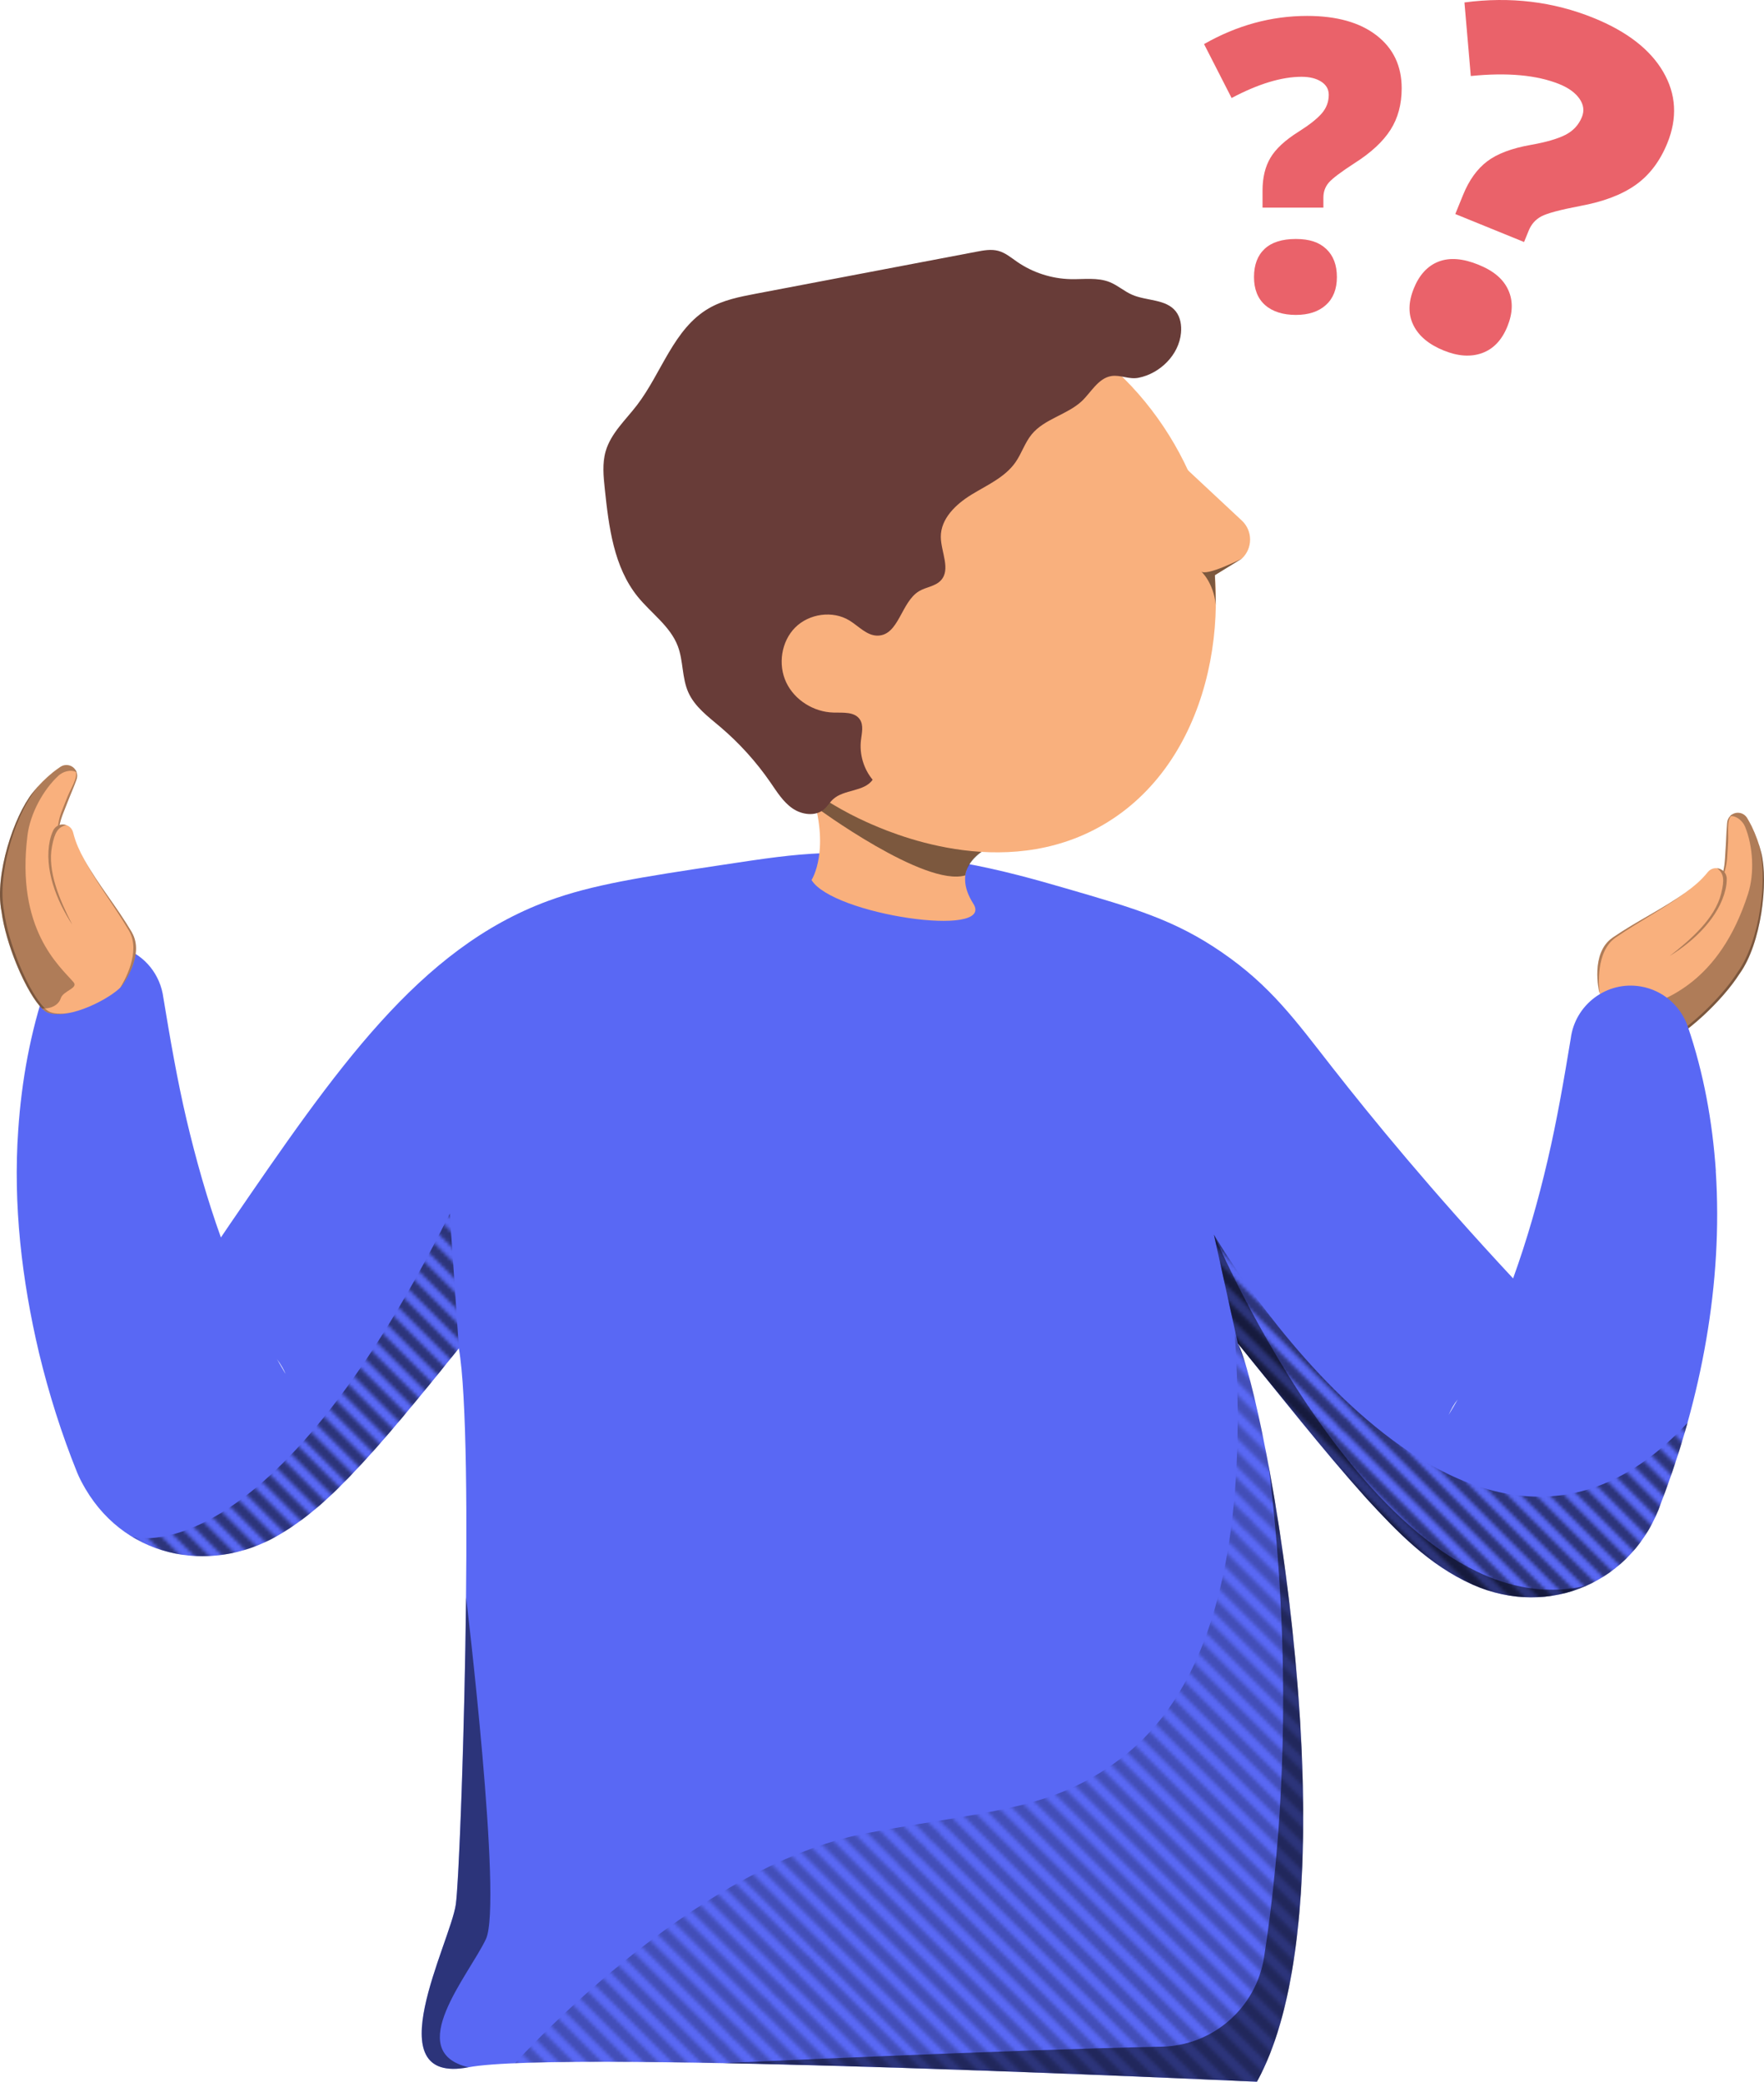 <svg xmlns:xlink="http://www.w3.org/1999/xlink" xmlns="http://www.w3.org/2000/svg" viewBox="-0.002 0.004 803.182 947.646" width="803.182" height="947.646">&#xa;  <defs>&#xa;    <pattern viewBox="0 0 258 258" patternUnits="userSpaceOnUse" patternTransform="translate(-1074.4 2541.44) scale(1.6)" height="258" width="258" y="0" x="0" data-name="Ed line thin" id="Ed_line_thin">&#xa;      <g>&#xa;        <rect style="fill: none; stroke-width: 0px;" height="258" width="258"/>&#xa;        <g>&#xa;          <line style="fill: none; stroke: #000; stroke-miterlimit: 10; stroke-width: 3px;" y2="385.59" x2="260.41" y1="255.59" x1="130.41"/>&#xa;          <line style="fill: none; stroke: #000; stroke-miterlimit: 10; stroke-width: 3px;" y2="381.56" x2="264.45" y1="251.55" x1="134.44"/>&#xa;          <line style="fill: none; stroke: #000; stroke-miterlimit: 10; stroke-width: 3px;" y2="377.52" x2="268.48" y1="247.52" x1="138.48"/>&#xa;          <line style="fill: none; stroke: #000; stroke-miterlimit: 10; stroke-width: 3px;" y2="373.48" x2="272.52" y1="243.48" x1="142.52"/>&#xa;          <line style="fill: none; stroke: #000; stroke-miterlimit: 10; stroke-width: 3px;" y2="369.44" x2="276.56" y1="239.44" x1="146.56"/>&#xa;          <line style="fill: none; stroke: #000; stroke-miterlimit: 10; stroke-width: 3px;" y2="365.4" x2="280.6" y1="235.4" x1="150.6"/>&#xa;          <line style="fill: none; stroke: #000; stroke-miterlimit: 10; stroke-width: 3px;" y2="361.36" x2="284.64" y1="231.36" x1="154.64"/>&#xa;          <line style="fill: none; stroke: #000; stroke-miterlimit: 10; stroke-width: 3px;" y2="357.33" x2="288.68" y1="227.32" x1="158.67"/>&#xa;          <line style="fill: none; stroke: #000; stroke-miterlimit: 10; stroke-width: 3px;" y2="353.29" x2="292.71" y1="223.29" x1="162.71"/>&#xa;          <line style="fill: none; stroke: #000; stroke-miterlimit: 10; stroke-width: 3px;" y2="349.25" x2="296.75" y1="219.25" x1="166.75"/>&#xa;          <line style="fill: none; stroke: #000; stroke-miterlimit: 10; stroke-width: 3px;" y2="345.21" x2="300.79" y1="215.21" x1="170.79"/>&#xa;          <line style="fill: none; stroke: #000; stroke-miterlimit: 10; stroke-width: 3px;" y2="341.17" x2="304.83" y1="211.17" x1="174.83"/>&#xa;          <line style="fill: none; stroke: #000; stroke-miterlimit: 10; stroke-width: 3px;" y2="337.13" x2="308.87" y1="207.13" x1="178.87"/>&#xa;          <line style="fill: none; stroke: #000; stroke-miterlimit: 10; stroke-width: 3px;" y2="333.1" x2="312.91" y1="203.09" x1="182.9"/>&#xa;          <line style="fill: none; stroke: #000; stroke-miterlimit: 10; stroke-width: 3px;" y2="329.06" x2="316.94" y1="199.06" x1="186.94"/>&#xa;          <line style="fill: none; stroke: #000; stroke-miterlimit: 10; stroke-width: 3px;" y2="325.02" x2="320.98" y1="195.02" x1="190.98"/>&#xa;          <line style="fill: none; stroke: #000; stroke-miterlimit: 10; stroke-width: 3px;" y2="320.98" x2="325.02" y1="190.98" x1="195.02"/>&#xa;          <line style="fill: none; stroke: #000; stroke-miterlimit: 10; stroke-width: 3px;" y2="316.94" x2="329.06" y1="186.94" x1="199.06"/>&#xa;          <line style="fill: none; stroke: #000; stroke-miterlimit: 10; stroke-width: 3px;" y2="312.91" x2="333.1" y1="182.9" x1="203.09"/>&#xa;          <line style="fill: none; stroke: #000; stroke-miterlimit: 10; stroke-width: 3px;" y2="308.87" x2="337.13" y1="178.87" x1="207.13"/>&#xa;          <line style="fill: none; stroke: #000; stroke-miterlimit: 10; stroke-width: 3px;" y2="304.83" x2="341.17" y1="174.83" x1="211.17"/>&#xa;          <line style="fill: none; stroke: #000; stroke-miterlimit: 10; stroke-width: 3px;" y2="300.79" x2="345.21" y1="170.79" x1="215.21"/>&#xa;          <line style="fill: none; stroke: #000; stroke-miterlimit: 10; stroke-width: 3px;" y2="296.75" x2="349.25" y1="166.75" x1="219.25"/>&#xa;          <line style="fill: none; stroke: #000; stroke-miterlimit: 10; stroke-width: 3px;" y2="292.71" x2="353.29" y1="162.71" x1="223.29"/>&#xa;          <line style="fill: none; stroke: #000; stroke-miterlimit: 10; stroke-width: 3px;" y2="288.68" x2="357.33" y1="158.67" x1="227.32"/>&#xa;          <line style="fill: none; stroke: #000; stroke-miterlimit: 10; stroke-width: 3px;" y2="284.64" x2="361.36" y1="154.64" x1="231.36"/>&#xa;          <line style="fill: none; stroke: #000; stroke-miterlimit: 10; stroke-width: 3px;" y2="280.6" x2="365.4" y1="150.6" x1="235.4"/>&#xa;          <line style="fill: none; stroke: #000; stroke-miterlimit: 10; stroke-width: 3px;" y2="276.56" x2="369.44" y1="146.56" x1="239.44"/>&#xa;          <line style="fill: none; stroke: #000; stroke-miterlimit: 10; stroke-width: 3px;" y2="272.52" x2="373.48" y1="142.52" x1="243.48"/>&#xa;          <line style="fill: none; stroke: #000; stroke-miterlimit: 10; stroke-width: 3px;" y2="268.48" x2="377.52" y1="138.48" x1="247.52"/>&#xa;          <line style="fill: none; stroke: #000; stroke-miterlimit: 10; stroke-width: 3px;" y2="264.45" x2="381.56" y1="134.44" x1="251.55"/>&#xa;          <line style="fill: none; stroke: #000; stroke-miterlimit: 10; stroke-width: 3px;" y2="260.41" x2="385.59" y1="130.41" x1="255.59"/>&#xa;        </g>&#xa;        <g>&#xa;          <line style="fill: none; stroke: #000; stroke-miterlimit: 10; stroke-width: 3px;" y2="385.59" x2="2.41" y1="255.59" x1="-127.59"/>&#xa;          <line style="fill: none; stroke: #000; stroke-miterlimit: 10; stroke-width: 3px;" y2="381.56" x2="6.45" y1="251.55" x1="-123.56"/>&#xa;          <line style="fill: none; stroke: #000; stroke-miterlimit: 10; stroke-width: 3px;" y2="377.52" x2="10.48" y1="247.52" x1="-119.52"/>&#xa;          <line style="fill: none; stroke: #000; stroke-miterlimit: 10; stroke-width: 3px;" y2="373.48" x2="14.52" y1="243.48" x1="-115.48"/>&#xa;          <line style="fill: none; stroke: #000; stroke-miterlimit: 10; stroke-width: 3px;" y2="369.44" x2="18.56" y1="239.44" x1="-111.44"/>&#xa;          <line style="fill: none; stroke: #000; stroke-miterlimit: 10; stroke-width: 3px;" y2="365.4" x2="22.6" y1="235.4" x1="-107.4"/>&#xa;          <line style="fill: none; stroke: #000; stroke-miterlimit: 10; stroke-width: 3px;" y2="361.36" x2="26.64" y1="231.36" x1="-103.36"/>&#xa;          <line style="fill: none; stroke: #000; stroke-miterlimit: 10; stroke-width: 3px;" y2="357.33" x2="30.68" y1="227.32" x1="-99.33"/>&#xa;          <line style="fill: none; stroke: #000; stroke-miterlimit: 10; stroke-width: 3px;" y2="353.29" x2="34.71" y1="223.29" x1="-95.29"/>&#xa;          <line style="fill: none; stroke: #000; stroke-miterlimit: 10; stroke-width: 3px;" y2="349.25" x2="38.75" y1="219.25" x1="-91.25"/>&#xa;          <line style="fill: none; stroke: #000; stroke-miterlimit: 10; stroke-width: 3px;" y2="345.21" x2="42.79" y1="215.21" x1="-87.21"/>&#xa;          <line style="fill: none; stroke: #000; stroke-miterlimit: 10; stroke-width: 3px;" y2="341.17" x2="46.83" y1="211.17" x1="-83.17"/>&#xa;          <line style="fill: none; stroke: #000; stroke-miterlimit: 10; stroke-width: 3px;" y2="337.13" x2="50.87" y1="207.13" x1="-79.13"/>&#xa;          <line style="fill: none; stroke: #000; stroke-miterlimit: 10; stroke-width: 3px;" y2="333.1" x2="54.91" y1="203.09" x1="-75.1"/>&#xa;          <line style="fill: none; stroke: #000; stroke-miterlimit: 10; stroke-width: 3px;" y2="329.06" x2="58.94" y1="199.06" x1="-71.06"/>&#xa;          <line style="fill: none; stroke: #000; stroke-miterlimit: 10; stroke-width: 3px;" y2="325.02" x2="62.98" y1="195.02" x1="-67.02"/>&#xa;          <line style="fill: none; stroke: #000; stroke-miterlimit: 10; stroke-width: 3px;" y2="320.98" x2="67.02" y1="190.98" x1="-62.98"/>&#xa;          <line style="fill: none; stroke: #000; stroke-miterlimit: 10; stroke-width: 3px;" y2="316.94" x2="71.06" y1="186.94" x1="-58.94"/>&#xa;          <line style="fill: none; stroke: #000; stroke-miterlimit: 10; stroke-width: 3px;" y2="312.91" x2="75.1" y1="182.9" x1="-54.91"/>&#xa;          <line style="fill: none; stroke: #000; stroke-miterlimit: 10; stroke-width: 3px;" y2="308.87" x2="79.13" y1="178.87" x1="-50.87"/>&#xa;          <line style="fill: none; stroke: #000; stroke-miterlimit: 10; stroke-width: 3px;" y2="304.83" x2="83.17" y1="174.83" x1="-46.83"/>&#xa;          <line style="fill: none; stroke: #000; stroke-miterlimit: 10; stroke-width: 3px;" y2="300.79" x2="87.21" y1="170.79" x1="-42.79"/>&#xa;          <line style="fill: none; stroke: #000; stroke-miterlimit: 10; stroke-width: 3px;" y2="296.75" x2="91.25" y1="166.75" x1="-38.75"/>&#xa;          <line style="fill: none; stroke: #000; stroke-miterlimit: 10; stroke-width: 3px;" y2="292.71" x2="95.29" y1="162.71" x1="-34.71"/>&#xa;          <line style="fill: none; stroke: #000; stroke-miterlimit: 10; stroke-width: 3px;" y2="288.68" x2="99.33" y1="158.67" x1="-30.68"/>&#xa;          <line style="fill: none; stroke: #000; stroke-miterlimit: 10; stroke-width: 3px;" y2="284.64" x2="103.36" y1="154.64" x1="-26.64"/>&#xa;          <line style="fill: none; stroke: #000; stroke-miterlimit: 10; stroke-width: 3px;" y2="280.6" x2="107.4" y1="150.6" x1="-22.6"/>&#xa;          <line style="fill: none; stroke: #000; stroke-miterlimit: 10; stroke-width: 3px;" y2="276.56" x2="111.44" y1="146.56" x1="-18.56"/>&#xa;          <line style="fill: none; stroke: #000; stroke-miterlimit: 10; stroke-width: 3px;" y2="272.52" x2="115.48" y1="142.52" x1="-14.52"/>&#xa;          <line style="fill: none; stroke: #000; stroke-miterlimit: 10; stroke-width: 3px;" y2="268.48" x2="119.52" y1="138.48" x1="-10.48"/>&#xa;          <line style="fill: none; stroke: #000; stroke-miterlimit: 10; stroke-width: 3px;" y2="264.45" x2="123.56" y1="134.44" x1="-6.45"/>&#xa;          <line style="fill: none; stroke: #000; stroke-miterlimit: 10; stroke-width: 3px;" y2="260.41" x2="127.59" y1="130.41" x1="-2.41"/>&#xa;        </g>&#xa;        <g>&#xa;          <line style="fill: none; stroke: #000; stroke-miterlimit: 10; stroke-width: 3px;" y2="256.59" x2="131.41" y1="126.59" x1="1.41"/>&#xa;          <line style="fill: none; stroke: #000; stroke-miterlimit: 10; stroke-width: 3px;" y2="252.56" x2="135.45" y1="122.55" x1="5.44"/>&#xa;          <line style="fill: none; stroke: #000; stroke-miterlimit: 10; stroke-width: 3px;" y2="248.52" x2="139.48" y1="118.52" x1="9.48"/>&#xa;          <line style="fill: none; stroke: #000; stroke-miterlimit: 10; stroke-width: 3px;" y2="244.48" x2="143.52" y1="114.48" x1="13.52"/>&#xa;          <line style="fill: none; stroke: #000; stroke-miterlimit: 10; stroke-width: 3px;" y2="240.44" x2="147.56" y1="110.44" x1="17.56"/>&#xa;          <line style="fill: none; stroke: #000; stroke-miterlimit: 10; stroke-width: 3px;" y2="236.4" x2="151.6" y1="106.4" x1="21.6"/>&#xa;          <line style="fill: none; stroke: #000; stroke-miterlimit: 10; stroke-width: 3px;" y2="232.36" x2="155.64" y1="102.36" x1="25.64"/>&#xa;          <line style="fill: none; stroke: #000; stroke-miterlimit: 10; stroke-width: 3px;" y2="228.33" x2="159.68" y1="98.32" x1="29.67"/>&#xa;          <line style="fill: none; stroke: #000; stroke-miterlimit: 10; stroke-width: 3px;" y2="224.29" x2="163.71" y1="94.29" x1="33.71"/>&#xa;          <line style="fill: none; stroke: #000; stroke-miterlimit: 10; stroke-width: 3px;" y2="220.25" x2="167.75" y1="90.25" x1="37.75"/>&#xa;          <line style="fill: none; stroke: #000; stroke-miterlimit: 10; stroke-width: 3px;" y2="216.21" x2="171.79" y1="86.21" x1="41.79"/>&#xa;          <line style="fill: none; stroke: #000; stroke-miterlimit: 10; stroke-width: 3px;" y2="212.17" x2="175.83" y1="82.17" x1="45.83"/>&#xa;          <line style="fill: none; stroke: #000; stroke-miterlimit: 10; stroke-width: 3px;" y2="208.13" x2="179.87" y1="78.13" x1="49.87"/>&#xa;          <line style="fill: none; stroke: #000; stroke-miterlimit: 10; stroke-width: 3px;" y2="204.1" x2="183.91" y1="74.09" x1="53.9"/>&#xa;          <line style="fill: none; stroke: #000; stroke-miterlimit: 10; stroke-width: 3px;" y2="200.06" x2="187.94" y1="70.06" x1="57.94"/>&#xa;          <line style="fill: none; stroke: #000; stroke-miterlimit: 10; stroke-width: 3px;" y2="196.02" x2="191.98" y1="66.02" x1="61.98"/>&#xa;          <line style="fill: none; stroke: #000; stroke-miterlimit: 10; stroke-width: 3px;" y2="191.98" x2="196.02" y1="61.98" x1="66.02"/>&#xa;          <line style="fill: none; stroke: #000; stroke-miterlimit: 10; stroke-width: 3px;" y2="187.94" x2="200.06" y1="57.94" x1="70.06"/>&#xa;          <line style="fill: none; stroke: #000; stroke-miterlimit: 10; stroke-width: 3px;" y2="183.91" x2="204.1" y1="53.9" x1="74.09"/>&#xa;          <line style="fill: none; stroke: #000; stroke-miterlimit: 10; stroke-width: 3px;" y2="179.87" x2="208.13" y1="49.87" x1="78.13"/>&#xa;          <line style="fill: none; stroke: #000; stroke-miterlimit: 10; stroke-width: 3px;" y2="175.83" x2="212.17" y1="45.83" x1="82.17"/>&#xa;          <line style="fill: none; stroke: #000; stroke-miterlimit: 10; stroke-width: 3px;" y2="171.79" x2="216.21" y1="41.79" x1="86.21"/>&#xa;          <line style="fill: none; stroke: #000; stroke-miterlimit: 10; stroke-width: 3px;" y2="167.75" x2="220.25" y1="37.75" x1="90.25"/>&#xa;          <line style="fill: none; stroke: #000; stroke-miterlimit: 10; stroke-width: 3px;" y2="163.71" x2="224.29" y1="33.71" x1="94.29"/>&#xa;          <line style="fill: none; stroke: #000; stroke-miterlimit: 10; stroke-width: 3px;" y2="159.68" x2="228.33" y1="29.67" x1="98.32"/>&#xa;          <line style="fill: none; stroke: #000; stroke-miterlimit: 10; stroke-width: 3px;" y2="155.64" x2="232.36" y1="25.64" x1="102.36"/>&#xa;          <line style="fill: none; stroke: #000; stroke-miterlimit: 10; stroke-width: 3px;" y2="151.6" x2="236.4" y1="21.6" x1="106.4"/>&#xa;          <line style="fill: none; stroke: #000; stroke-miterlimit: 10; stroke-width: 3px;" y2="147.56" x2="240.44" y1="17.56" x1="110.44"/>&#xa;          <line style="fill: none; stroke: #000; stroke-miterlimit: 10; stroke-width: 3px;" y2="143.52" x2="244.48" y1="13.52" x1="114.48"/>&#xa;          <line style="fill: none; stroke: #000; stroke-miterlimit: 10; stroke-width: 3px;" y2="139.48" x2="248.52" y1="9.48" x1="118.52"/>&#xa;          <line style="fill: none; stroke: #000; stroke-miterlimit: 10; stroke-width: 3px;" y2="135.45" x2="252.56" y1="5.44" x1="122.55"/>&#xa;          <line style="fill: none; stroke: #000; stroke-miterlimit: 10; stroke-width: 3px;" y2="131.41" x2="256.59" y1="1.41" x1="126.59"/>&#xa;        </g>&#xa;        <g>&#xa;          <line style="fill: none; stroke: #000; stroke-miterlimit: 10; stroke-width: 3px;" y2="127.59" x2="260.41" y1="-2.41" x1="130.41"/>&#xa;          <line style="fill: none; stroke: #000; stroke-miterlimit: 10; stroke-width: 3px;" y2="123.56" x2="264.45" y1="-6.45" x1="134.44"/>&#xa;          <line style="fill: none; stroke: #000; stroke-miterlimit: 10; stroke-width: 3px;" y2="119.52" x2="268.48" y1="-10.48" x1="138.48"/>&#xa;          <line style="fill: none; stroke: #000; stroke-miterlimit: 10; stroke-width: 3px;" y2="115.48" x2="272.52" y1="-14.52" x1="142.52"/>&#xa;          <line style="fill: none; stroke: #000; stroke-miterlimit: 10; stroke-width: 3px;" y2="111.44" x2="276.56" y1="-18.56" x1="146.56"/>&#xa;          <line style="fill: none; stroke: #000; stroke-miterlimit: 10; stroke-width: 3px;" y2="107.4" x2="280.6" y1="-22.6" x1="150.6"/>&#xa;          <line style="fill: none; stroke: #000; stroke-miterlimit: 10; stroke-width: 3px;" y2="103.36" x2="284.64" y1="-26.64" x1="154.64"/>&#xa;          <line style="fill: none; stroke: #000; stroke-miterlimit: 10; stroke-width: 3px;" y2="99.33" x2="288.68" y1="-30.68" x1="158.67"/>&#xa;          <line style="fill: none; stroke: #000; stroke-miterlimit: 10; stroke-width: 3px;" y2="95.29" x2="292.71" y1="-34.71" x1="162.71"/>&#xa;          <line style="fill: none; stroke: #000; stroke-miterlimit: 10; stroke-width: 3px;" y2="91.25" x2="296.75" y1="-38.75" x1="166.75"/>&#xa;          <line style="fill: none; stroke: #000; stroke-miterlimit: 10; stroke-width: 3px;" y2="87.21" x2="300.79" y1="-42.79" x1="170.79"/>&#xa;          <line style="fill: none; stroke: #000; stroke-miterlimit: 10; stroke-width: 3px;" y2="83.17" x2="304.83" y1="-46.83" x1="174.83"/>&#xa;          <line style="fill: none; stroke: #000; stroke-miterlimit: 10; stroke-width: 3px;" y2="79.13" x2="308.87" y1="-50.87" x1="178.87"/>&#xa;          <line style="fill: none; stroke: #000; stroke-miterlimit: 10; stroke-width: 3px;" y2="75.1" x2="312.91" y1="-54.91" x1="182.9"/>&#xa;          <line style="fill: none; stroke: #000; stroke-miterlimit: 10; stroke-width: 3px;" y2="71.06" x2="316.94" y1="-58.94" x1="186.94"/>&#xa;          <line style="fill: none; stroke: #000; stroke-miterlimit: 10; stroke-width: 3px;" y2="67.02" x2="320.98" y1="-62.98" x1="190.98"/>&#xa;          <line style="fill: none; stroke: #000; stroke-miterlimit: 10; stroke-width: 3px;" y2="62.98" x2="325.02" y1="-67.02" x1="195.02"/>&#xa;          <line style="fill: none; stroke: #000; stroke-miterlimit: 10; stroke-width: 3px;" y2="58.94" x2="329.06" y1="-71.06" x1="199.06"/>&#xa;          <line style="fill: none; stroke: #000; stroke-miterlimit: 10; stroke-width: 3px;" y2="54.91" x2="333.1" y1="-75.1" x1="203.09"/>&#xa;          <line style="fill: none; stroke: #000; stroke-miterlimit: 10; stroke-width: 3px;" y2="50.87" x2="337.13" y1="-79.13" x1="207.13"/>&#xa;          <line style="fill: none; stroke: #000; stroke-miterlimit: 10; stroke-width: 3px;" y2="46.83" x2="341.17" y1="-83.17" x1="211.17"/>&#xa;          <line style="fill: none; stroke: #000; stroke-miterlimit: 10; stroke-width: 3px;" y2="42.79" x2="345.21" y1="-87.21" x1="215.21"/>&#xa;          <line style="fill: none; stroke: #000; stroke-miterlimit: 10; stroke-width: 3px;" y2="38.75" x2="349.25" y1="-91.25" x1="219.25"/>&#xa;          <line style="fill: none; stroke: #000; stroke-miterlimit: 10; stroke-width: 3px;" y2="34.71" x2="353.29" y1="-95.29" x1="223.29"/>&#xa;          <line style="fill: none; stroke: #000; stroke-miterlimit: 10; stroke-width: 3px;" y2="30.68" x2="357.33" y1="-99.33" x1="227.32"/>&#xa;          <line style="fill: none; stroke: #000; stroke-miterlimit: 10; stroke-width: 3px;" y2="26.64" x2="361.36" y1="-103.36" x1="231.36"/>&#xa;          <line style="fill: none; stroke: #000; stroke-miterlimit: 10; stroke-width: 3px;" y2="22.6" x2="365.4" y1="-107.4" x1="235.4"/>&#xa;          <line style="fill: none; stroke: #000; stroke-miterlimit: 10; stroke-width: 3px;" y2="18.56" x2="369.44" y1="-111.44" x1="239.44"/>&#xa;          <line style="fill: none; stroke: #000; stroke-miterlimit: 10; stroke-width: 3px;" y2="14.52" x2="373.48" y1="-115.48" x1="243.48"/>&#xa;          <line style="fill: none; stroke: #000; stroke-miterlimit: 10; stroke-width: 3px;" y2="10.48" x2="377.52" y1="-119.52" x1="247.52"/>&#xa;          <line style="fill: none; stroke: #000; stroke-miterlimit: 10; stroke-width: 3px;" y2="6.45" x2="381.56" y1="-123.56" x1="251.55"/>&#xa;          <line style="fill: none; stroke: #000; stroke-miterlimit: 10; stroke-width: 3px;" y2="2.41" x2="385.59" y1="-127.59" x1="255.59"/>&#xa;        </g>&#xa;        <g>&#xa;          <line style="fill: none; stroke: #000; stroke-miterlimit: 10; stroke-width: 3px;" y2="127.59" x2="2.41" y1="-2.41" x1="-127.59"/>&#xa;          <line style="fill: none; stroke: #000; stroke-miterlimit: 10; stroke-width: 3px;" y2="123.56" x2="6.45" y1="-6.45" x1="-123.56"/>&#xa;          <line style="fill: none; stroke: #000; stroke-miterlimit: 10; stroke-width: 3px;" y2="119.52" x2="10.48" y1="-10.48" x1="-119.52"/>&#xa;          <line style="fill: none; stroke: #000; stroke-miterlimit: 10; stroke-width: 3px;" y2="115.48" x2="14.52" y1="-14.52" x1="-115.48"/>&#xa;          <line style="fill: none; stroke: #000; stroke-miterlimit: 10; stroke-width: 3px;" y2="111.44" x2="18.56" y1="-18.56" x1="-111.44"/>&#xa;          <line style="fill: none; stroke: #000; stroke-miterlimit: 10; stroke-width: 3px;" y2="107.4" x2="22.6" y1="-22.6" x1="-107.4"/>&#xa;          <line style="fill: none; stroke: #000; stroke-miterlimit: 10; stroke-width: 3px;" y2="103.36" x2="26.64" y1="-26.64" x1="-103.36"/>&#xa;          <line style="fill: none; stroke: #000; stroke-miterlimit: 10; stroke-width: 3px;" y2="99.33" x2="30.68" y1="-30.68" x1="-99.33"/>&#xa;          <line style="fill: none; stroke: #000; stroke-miterlimit: 10; stroke-width: 3px;" y2="95.29" x2="34.71" y1="-34.71" x1="-95.29"/>&#xa;          <line style="fill: none; stroke: #000; stroke-miterlimit: 10; stroke-width: 3px;" y2="91.25" x2="38.75" y1="-38.75" x1="-91.25"/>&#xa;          <line style="fill: none; stroke: #000; stroke-miterlimit: 10; stroke-width: 3px;" y2="87.21" x2="42.79" y1="-42.79" x1="-87.21"/>&#xa;          <line style="fill: none; stroke: #000; stroke-miterlimit: 10; stroke-width: 3px;" y2="83.17" x2="46.83" y1="-46.83" x1="-83.17"/>&#xa;          <line style="fill: none; stroke: #000; stroke-miterlimit: 10; stroke-width: 3px;" y2="79.13" x2="50.87" y1="-50.87" x1="-79.13"/>&#xa;          <line style="fill: none; stroke: #000; stroke-miterlimit: 10; stroke-width: 3px;" y2="75.1" x2="54.91" y1="-54.91" x1="-75.1"/>&#xa;          <line style="fill: none; stroke: #000; stroke-miterlimit: 10; stroke-width: 3px;" y2="71.06" x2="58.94" y1="-58.94" x1="-71.06"/>&#xa;          <line style="fill: none; stroke: #000; stroke-miterlimit: 10; stroke-width: 3px;" y2="67.02" x2="62.98" y1="-62.98" x1="-67.02"/>&#xa;          <line style="fill: none; stroke: #000; stroke-miterlimit: 10; stroke-width: 3px;" y2="62.98" x2="67.02" y1="-67.02" x1="-62.98"/>&#xa;          <line style="fill: none; stroke: #000; stroke-miterlimit: 10; stroke-width: 3px;" y2="58.94" x2="71.06" y1="-71.06" x1="-58.94"/>&#xa;          <line style="fill: none; stroke: #000; stroke-miterlimit: 10; stroke-width: 3px;" y2="54.91" x2="75.1" y1="-75.1" x1="-54.91"/>&#xa;          <line style="fill: none; stroke: #000; stroke-miterlimit: 10; stroke-width: 3px;" y2="50.87" x2="79.13" y1="-79.13" x1="-50.87"/>&#xa;          <line style="fill: none; stroke: #000; stroke-miterlimit: 10; stroke-width: 3px;" y2="46.83" x2="83.17" y1="-83.17" x1="-46.83"/>&#xa;          <line style="fill: none; stroke: #000; stroke-miterlimit: 10; stroke-width: 3px;" y2="42.79" x2="87.21" y1="-87.21" x1="-42.79"/>&#xa;          <line style="fill: none; stroke: #000; stroke-miterlimit: 10; stroke-width: 3px;" y2="38.75" x2="91.25" y1="-91.25" x1="-38.75"/>&#xa;          <line style="fill: none; stroke: #000; stroke-miterlimit: 10; stroke-width: 3px;" y2="34.71" x2="95.29" y1="-95.29" x1="-34.71"/>&#xa;          <line style="fill: none; stroke: #000; stroke-miterlimit: 10; stroke-width: 3px;" y2="30.68" x2="99.33" y1="-99.33" x1="-30.68"/>&#xa;          <line style="fill: none; stroke: #000; stroke-miterlimit: 10; stroke-width: 3px;" y2="26.64" x2="103.36" y1="-103.36" x1="-26.64"/>&#xa;          <line style="fill: none; stroke: #000; stroke-miterlimit: 10; stroke-width: 3px;" y2="22.6" x2="107.4" y1="-107.4" x1="-22.6"/>&#xa;          <line style="fill: none; stroke: #000; stroke-miterlimit: 10; stroke-width: 3px;" y2="18.56" x2="111.44" y1="-111.44" x1="-18.56"/>&#xa;          <line style="fill: none; stroke: #000; stroke-miterlimit: 10; stroke-width: 3px;" y2="14.52" x2="115.48" y1="-115.48" x1="-14.52"/>&#xa;          <line style="fill: none; stroke: #000; stroke-miterlimit: 10; stroke-width: 3px;" y2="10.48" x2="119.52" y1="-119.52" x1="-10.48"/>&#xa;          <line style="fill: none; stroke: #000; stroke-miterlimit: 10; stroke-width: 3px;" y2="6.45" x2="123.56" y1="-123.56" x1="-6.45"/>&#xa;          <line style="fill: none; stroke: #000; stroke-miterlimit: 10; stroke-width: 3px;" y2="2.41" x2="127.59" y1="-127.59" x1="-2.41"/>&#xa;        </g>&#xa;      </g>&#xa;    </pattern>&#xa;  </defs>&#xa;  <g style="isolation: isolate;">&#xa;    <g data-name="Layer 1" id="Layer_1">&#xa;      <g>&#xa;        <g>&#xa;          <g>&#xa;            <path style="fill: #f9b07d; stroke-width: 0px;" d="M795.03,425.61c3.59,3.67,1.68,10.28-2.91,17.53,0,0,0,0,0,0-4.05,6.39-10.19,13.28-16.49,19.11-3.88,3.58-7.82,6.76-11.39,9.18-2.87,1.95-5.5,3.4-7.65,4.16-1.37.49-2.54.69-3.46.57-10.36-1.36-22.75-17.84-25.01-24.76,0,0-4.15-17.49,6.07-24.52,6.14-4.22,22.79-7.99,37.55-7.83,8.28.09,15.96,1.41,20.86,4.59.91.59,1.72,1.24,2.42,1.96Z"/>&#xa;            <path style="fill: #f9b07d; stroke-width: 0px;" d="M795.48,372.35c.75,1.23,1.43,2.49,2.08,3.77,1.88,3.89,3.37,7.99,4.39,12.19,3.26,13.31-.01,41.22-9.83,54.83,0,0,0,0,0,0-.86,1.19-5.17.93-10.18-.38-10.74-2.81-24.73-10.47-15-19.07,1.77-1.57,3.37-3.11,4.81-4.63,13.71-14.43,13.53-26.44,13.73-29.12.2-2.5.28-4.96.45-7.47.12-2.6.21-5.19.46-7.82.07-1.24.6-2.35,1.41-3.18,1.01-1.03,2.47-1.62,4.03-1.45,1.57.17,2.89,1.08,3.66,2.32Z"/>&#xa;            <g>&#xa;              <g style="mix-blend-mode: soft-light; opacity: .3;">&#xa;                <path style="fill: #000; stroke-width: 0px;" d="M788.82,370.67c-1.4,1.15-1.82,3.31-1.88,4.27-.25,2.63.02,5.61-.1,8.21-.17,2.51-.25,4.98-.45,7.47-.14,1.94-.64,8.27-6.1,17.08,5.1-9.05,5.05-15.83,5.19-17.77.2-2.5.28-4.96.45-7.47.12-2.6.21-5.19.46-7.82.07-1.24.6-2.35,1.41-3.18.3-.31.65-.58,1.03-.8Z"/>&#xa;              </g>&#xa;              <g style="mix-blend-mode: soft-light; opacity: .3;">&#xa;                <path style="fill: #000; stroke-width: 0px;" d="M795.48,372.35c.75,1.23,1.43,2.49,2.08,3.77,1.88,3.89,3.37,7.99,4.39,12.19,3.26,13.31-.01,41.22-9.83,54.83,0,0,0,0,0,0-8.55,13.49-26.39,29.2-35.53,32.46-1.05-.46-2.05-1.01-2.94-1.72-1.82-1.45-3.15-3.73-2.83-6.02.51-3.63-5.49-7.66-2.15-9.17,8.78-3.97,34.03-10.56,47.26-51.84,2.97-9.26,2.31-21.58-1.39-30.57-.89-2.17-3.52-4.95-6.76-4.81,1.01-1.03,2.47-1.62,4.03-1.45,1.57.17,2.89,1.08,3.66,2.32Z"/>&#xa;              </g>&#xa;              <g style="mix-blend-mode: soft-light; opacity: .3;">&#xa;                <path style="fill: #000; stroke-width: 0px;" d="M800.41,383.04c.6,1.73,1.11,3.49,1.55,5.27,3.26,13.31-.01,41.22-9.83,54.83,0,0,0,0,0,0-4.05,6.39-10.19,13.28-16.49,19.11-3.88,3.58-7.82,6.76-11.39,9.18-2.87,1.95-5.5,3.4-7.65,4.16-1.37.49-2.54.69-3.46.57-3.04-.4-6.24-2.1-9.32-4.47,2.79,2.01,5.67,3.43,8.41,3.79.92.12,2.09-.09,3.46-.57,2.15-.76,4.78-2.21,7.65-4.16,3.56-2.42,7.51-5.6,11.39-9.18,6.31-5.83,12.44-12.72,16.49-19.11,0,0,0,0,0,0,9.82-13.61,14.44-43.47,9.2-59.42Z"/>&#xa;              </g>&#xa;            </g>&#xa;            <path style="fill: #f9b07d; stroke-width: 0px;" d="M786.22,400c.02,1.63-.19,3.24-.54,4.8-2.98,12.71-14.12,23.4-25.45,30.4-2.05,1.27-4.12,2.42-6.14,3.43-4.92,2.43-10.09,4.44-15.49,5.48-4.04.83-7.99-1.78-8.82-5.83-.29-1.41,4.23-11.25,4.59-11.52,10.97-7.59,22.66-12.95,33.39-20.72,1.74-1.27,3.43-2.59,5.02-4,1.77-1.57,3.36-3.26,4.86-5.11.34-.41.72-.74,1.13-1,.94-.6,2-.81,3.03-.71,2.28.23,4.37,2.05,4.41,4.76Z"/>&#xa;            <g style="mix-blend-mode: soft-light; opacity: .3;">&#xa;              <path style="fill: #000; stroke-width: 0px;" d="M770.33,404.11c-10.32,8.27-23.65,15.04-34.5,22.55h0c-.06.04-.12.08-.18.12-9.17,6.31-7.71,22.07-7.31,25.25-.08-.21-.15-.42-.22-.61,0,0-4.15-17.49,6.07-24.52.06-.04.12-.08.18-.12h0c10.97-7.6,22.66-12.95,33.39-20.72.87-.63,1.73-1.28,2.56-1.95Z"/>&#xa;            </g>&#xa;            <g style="mix-blend-mode: soft-light; opacity: .3;">&#xa;              <path style="fill: #000; stroke-width: 0px;" d="M786.22,400c.02,1.63-.19,3.24-.54,4.8-2.98,12.71-14.12,23.4-25.45,30.4,9.93-7.72,20.64-17.22,23.43-28.4,1.6-6.39,1.26-9.19-1.85-11.57,2.28.23,4.37,2.05,4.41,4.76Z"/>&#xa;            </g>&#xa;          </g>&#xa;          <g>&#xa;            <path style="fill: #5968f4; stroke-width: 0px;" d="M781.26,533.09c-1.54-22.51-5.56-44.75-12.8-65.85-3.19-9.22-11.2-16.49-21.51-18.2-15.38-2.58-29.82,8.3-31.77,23.74-3.16,19.13-6.32,37.44-10.5,55.29-4.27,18.35-9.41,36.37-15.74,53.89-37.03-39.74-64.2-72.9-82.32-96.03-16.85-21.53-27.98-37.09-50.3-52.43-21.34-14.67-39.58-19.97-70.85-29.05-26.79-7.78-63.37-18.09-110.52-16.08-14.89.63-25.79,2.28-46.76,5.45-35.85,5.42-58.35,8.82-78.64,16.29-58.88,21.69-96.62,76.75-144.65,146.83-1.89,2.75-3.4,5-4.32,6.37-6.29-17.53-11.38-35.54-15.71-53.9-4.18-17.85-7.34-36.16-10.5-55.29-1.31-10.11-8.09-19.09-18.38-22.62-14.35-4.92-29.98,2.73-34.9,17.08-7.23,21.1-11.26,43.35-12.79,65.85-2.39,33.92,1.63,68.31,9.47,101.48,4.45,18.44,10.24,36.82,17.38,54.47,1.05,2.56,2.21,4.71,3.78,7.43,19.22,32.56,59.36,39.28,90.44,19.48,14.94-9.22,26.8-21.61,38.03-33.87,10.91-12.01,21.24-24.67,31.19-36.82,3.4-4.24,6.85-8.52,10.33-12.82,7.33,41.68,1.01,236.31-1.4,253.18-2.47,17.29-37.05,82.34,5.76,74.1,42.82-8.23,358.99,6.59,358.99,6.59,46.46-83.96,3.35-313.96-8.7-336.12,19.13,23.4,38.11,47.78,58.55,70.54,13.89,15.07,28.46,30.4,48.3,39.24,34.99,15.61,73.54-1.22,85.91-37.26,18.29-47.86,28.23-99.78,24.89-150.96ZM129.89,625.23l-.21-.36c-1.21-2.03-2.4-4.09-3.57-6.16.89,1.2,1.72,2.44,2.46,3.75.67,1.2,1.11,2.1,1.44,2.95l-.11-.18ZM659.71,643.88s-.11.18-.11.18c1.25-2.71,2.29-4.69,4.12-7-1.24,2.16-2.5,4.32-3.8,6.46l-.21.36Z"/>&#xa;            <g>&#xa;              <g>&#xa;                <g>&#xa;                  <path style="fill: #f9b07d; stroke-width: 0px;" d="M369.51,400.6s8.94-13.74-.32-40.89c-9.27-27.15,77.7,28.09,77.7,28.09,0,0-13.93,7.57-3.73,23.56,10.2,15.99-64.15,5.04-73.65-10.76Z"/>&#xa;                  <path style="fill: #000; mix-blend-mode: soft-light; opacity: .5; stroke-width: 0px;" d="M371.43,367.39s49.62,36.6,68.12,31.09c0,0,0-5.14,7.34-10.69l-10.67-29.75-67.03,1.66,2.24,7.69Z"/>&#xa;                  <path style="fill: #f9b07d; stroke-width: 0px;" d="M514.3,189.24l51.13,47.74c5.01,4.68,5.01,12.63,0,17.31-5.53,3.4-11.06,6.8-16.59,10.2-11.51-25.08-23.03-50.17-34.54-75.25Z"/>&#xa;                  <path style="fill: #f9b07d; stroke-width: 0px;" d="M547.35,230.79c15.35,49.42,3.27,116.56-45.11,144.71-45.78,26.64-97.89,3.13-107.91-1.39-38.87-17.53-89.56-62.52-84.11-125.51,5.38-62.17,62.99-113.67,126.11-110.75,57.49,2.66,97.52,49.45,111.02,92.94Z"/>&#xa;                </g>&#xa;                <path style="fill: #683c38; stroke-width: 0px;" d="M492.57,182.61c-6.76,6.25-17.05,8.05-22.87,15.18-3.1,3.8-4.55,8.69-7.37,12.7-4.78,6.81-12.85,10.31-19.95,14.65-7.1,4.34-14.09,10.96-14.01,19.28.06,6.86,4.68,14.83-.02,19.83-2.53,2.7-6.71,2.96-9.88,4.86-8.19,4.91-9.14,19.93-18.69,20.24-4.99.16-8.73-4.26-12.98-6.87-7.65-4.7-18.42-3.16-24.75,3.19-6.33,6.36-7.9,16.82-4.08,24.94,3.82,8.12,12.58,13.54,21.55,13.76,4.31.11,9.56-.46,11.97,3.11,1.84,2.71.88,6.32.51,9.57-.72,6.36,1.25,12.99,5.34,17.91-3.95,5.56-13.02,4.27-18.04,8.88-1.51,1.39-2.55,3.24-4.11,4.57-3.93,3.37-10.17,2.5-14.41-.46-4.25-2.96-7.04-7.51-9.98-11.77-6.47-9.39-14.18-17.92-22.88-25.3-5.49-4.66-11.59-9.14-14.52-15.72-2.94-6.59-2.23-14.3-4.79-21.05-3.45-9.09-12.15-14.94-18.26-22.5-10.91-13.5-13.16-31.82-14.98-49.08-.6-5.71-1.19-11.59.4-17.1,2.36-8.18,9.07-14.22,14.25-20.98,11.23-14.66,16.68-34.75,32.64-44.05,6.57-3.83,14.2-5.31,21.67-6.73,33.46-6.37,66.92-12.74,100.38-19.1,3.24-.62,6.61-1.23,9.8-.38,3.24.86,5.88,3.12,8.64,5.02,7.09,4.88,15.62,7.65,24.23,7.86,6.05.15,12.37-.9,17.98,1.39,3.58,1.46,6.53,4.15,10.07,5.7,6.64,2.9,15.46,1.9,19.94,7.59,2.13,2.71,2.67,6.39,2.35,9.82-.92,10.02-9.58,18.46-19.26,20.39-4.46.89-8.21-1.4-12.38-.78-6.04.9-9.44,7.64-13.5,11.4Z"/>&#xa;              </g>&#xa;              <path style="fill: #000; mix-blend-mode: soft-light; opacity: .5; stroke-width: 0px;" d="M565.43,254.29s-16.56,8.43-18.65,5.7c0,0,5.64,4.84,6.81,15.35l-.42-13.51,12.26-7.53Z"/>&#xa;            </g>&#xa;            <g style="mix-blend-mode: soft-light; opacity: .5;">&#xa;              <path style="fill: #000; stroke-width: 0px;" d="M722.5,721.77c-92.84,22.42-169.77-159.74-169.77-159.74l10.88,49.5c19.13,23.4,38.11,47.78,58.55,70.54,13.89,15.07,28.46,30.4,48.3,39.24,17.72,7.91,36.35,7.48,52.04.46h0Z"/>&#xa;            </g>&#xa;            <g style="mix-blend-mode: soft-light; opacity: .5;">&#xa;              <path style="fill: url(#Ed_line_thin); mix-blend-mode: soft-light; stroke-width: 0px;" d="M756.37,684.05c4.55-11.9,8.57-24.04,12.01-36.37-102,110.18-215.65-85.65-215.65-85.65l10.88,49.5h0c19.13,23.4,38.11,47.78,58.55,70.54,13.89,15.07,28.46,30.4,48.3,39.24,34.99,15.61,73.54-1.22,85.91-37.26Z"/>&#xa;              <path style="fill: url(#Ed_line_thin); stroke-width: 0px;" d="M567.43,621.98c-1.46-4.92-2.76-8.5-3.82-10.44l3.82,10.44Z"/>&#xa;            </g>&#xa;            <path style="fill: url(#Ed_line_thin); mix-blend-mode: soft-light; opacity: .5; stroke-width: 0px;" d="M60.33,699.64c20.46,12.38,47.04,11.69,69.07-2.35,14.94-9.22,26.8-21.61,38.03-33.87,10.91-12.01,21.24-24.67,31.19-36.82,3.4-4.24,6.85-8.52,10.33-12.82l-4.15-61.33c-82.64,165.6-144.47,147.19-144.48,147.19Z"/>&#xa;            <g style="mix-blend-mode: soft-light; opacity: .5;">&#xa;              <path style="fill: #000; stroke-width: 0px;" d="M221.24,882.72c7.7-16.36-9.02-155.58-9.02-155.58h0c-.68,63.57-3.3,130.25-4.67,139.81-2.47,17.29-37.05,82.34,5.76,74.1-30.06-7.09.23-41.98,7.93-58.34Z"/>&#xa;            </g>&#xa;            <g style="mix-blend-mode: soft-light; opacity: .5;">&#xa;              <path style="fill: #000; stroke-width: 0px;" d="M528.88,931.69c-68.78,1.37-199.44,7.48-199.67,7.49,105.88,2.04,243.1,8.47,243.1,8.47,34.07-61.57,19.98-201.66,5.28-280.75,12.34,99.19,5.03,178.82-2.03,224-3.61,23.12-23.29,40.32-46.69,40.79Z"/>&#xa;            </g>&#xa;            <path style="fill: url(#Ed_line_thin); mix-blend-mode: soft-light; opacity: .5; stroke-width: 0px;" d="M562.01,604.24c8.93,125.29-22.74,174.57-52.25,196.68-31.32,23.47-59.81,23.19-114.99,33.54-80.07,15.01-160.25,104.75-160.25,104.75h0c83.22-3.5,337.78,8.43,337.78,8.43,46.46-83.96,3.35-313.96-8.7-336.12.46.56.92,1.13,1.38,1.69-.99-2.99-1.99-5.99-2.98-8.98Z"/>&#xa;          </g>&#xa;          <g>&#xa;            <path style="fill: #f9b07d; stroke-width: 0px;" d="M5.42,397.53c-4.8,1.81-5.87,8.6-4.77,17.12,0,0,0,0,0,0,.97,7.5,3.62,16.34,6.87,24.29,2,4.89,4.23,9.44,6.44,13.13,1.78,2.98,3.55,5.41,5.17,7.01,1.03,1.02,2.01,1.7,2.89,1.98,9.97,3.14,28.16-6.56,33.13-11.87,0,0,11.15-14.1,4.86-24.79-3.78-6.42-17.28-16.87-30.73-22.97-7.54-3.42-15.07-5.46-20.85-4.66-1.07.15-2.08.4-3.02.75Z"/>&#xa;            <path style="fill: #f9b07d; stroke-width: 0px;" d="M27.52,349.08c-1.2.8-2.35,1.66-3.48,2.54-3.35,2.73-6.43,5.81-9.13,9.19-8.58,10.69-17.41,37.37-14.26,53.85,0,0,0,0,0,0,.28,1.44,4.29,3.03,9.39,3.96,10.92,1.99,26.84.97,21.66-10.95-.94-2.17-1.74-4.25-2.41-6.23-6.33-18.87-1.09-29.68-.14-32.19.88-2.35,1.84-4.61,2.75-6.96.99-2.41,2.01-4.79,2.89-7.28.46-1.16.45-2.39.07-3.47-.48-1.37-1.55-2.51-3.04-3.01-1.49-.51-3.08-.25-4.3.56Z"/>&#xa;            <g>&#xa;              <g style="mix-blend-mode: soft-light; opacity: .3;">&#xa;                <path style="fill: #000; stroke-width: 0px;" d="M34.27,350.37c.78,1.63.25,3.76-.1,4.66-.88,2.49-2.39,5.08-3.38,7.49-.91,2.35-1.87,4.62-2.75,6.96-.69,1.82-2.91,7.76-1.69,18.06-.8-10.36,2.12-16.48,2.8-18.3.88-2.35,1.84-4.61,2.75-6.96.99-2.41,2.01-4.79,2.89-7.28.46-1.16.45-2.39.07-3.47-.14-.41-.34-.8-.59-1.16Z"/>&#xa;              </g>&#xa;              <g style="mix-blend-mode: soft-light; opacity: .3;">&#xa;                <path style="fill: #000; stroke-width: 0px;" d="M27.52,349.08c-1.2.8-2.35,1.66-3.48,2.54-3.35,2.73-6.43,5.81-9.13,9.19-8.58,10.69-17.41,37.37-14.26,53.85,0,0,0,0,0,0,2.05,15.83,11.57,37.62,18.49,44.43,1.14.02,2.28-.05,3.39-.32,2.26-.54,4.43-2.05,5.11-4.27,1.07-3.51,8.21-4.62,5.82-7.4-6.28-7.31-26.38-23.95-20.93-66.96,1.22-9.64,7.02-20.54,14.18-27.12,1.73-1.59,5.29-3,8.16-1.5-.48-1.37-1.55-2.51-3.04-3.01-1.49-.51-3.08-.25-4.3.56Z"/>&#xa;              </g>&#xa;              <g style="mix-blend-mode: soft-light; opacity: .3;">&#xa;                <path style="fill: #000; stroke-width: 0px;" d="M18.54,356.68c-1.27,1.32-2.48,2.69-3.63,4.12-8.58,10.69-17.41,37.37-14.26,53.85,0,0,0,0,0,0,.97,7.5,3.62,16.34,6.87,24.29,2,4.89,4.23,9.44,6.44,13.13,1.78,2.98,3.55,5.41,5.17,7.01,1.03,1.02,2.01,1.7,2.89,1.98,2.92.92,6.54.74,10.34-.11-3.38.64-6.59.71-9.22-.12-.88-.28-1.86-.96-2.89-1.98-1.62-1.6-3.39-4.03-5.17-7.01-2.21-3.69-4.44-8.24-6.44-13.13-3.25-7.95-5.9-16.79-6.87-24.29,0,0,0,0,0,0-3.15-16.49,5.28-45.5,16.77-57.74Z"/>&#xa;              </g>&#xa;            </g>&#xa;            <path style="fill: #f9b07d; stroke-width: 0px;" d="M24.23,378.05c-.71,1.47-1.19,3.02-1.54,4.58-2.67,12.78,2.91,27.18,10.22,38.31,1.33,2.02,2.71,3.93,4.11,5.71,3.43,4.29,7.27,8.28,11.72,11.52,3.32,2.46,8,1.76,10.45-1.56.86-1.16.92-11.98.71-12.38-6.73-11.52-15.07-21.31-21.51-32.89-1.04-1.88-2.01-3.79-2.86-5.75-.95-2.17-1.67-4.37-2.25-6.68-.14-.51-.34-.98-.6-1.38-.59-.94-1.47-1.58-2.44-1.92-2.17-.76-4.83,0-6.01,2.45Z"/>&#xa;            <g style="mix-blend-mode: soft-light; opacity: .3;">&#xa;              <path style="fill: #000; stroke-width: 0px;" d="M36.89,388.49c5.85,11.86,15.08,23.62,21.74,35.02h0c.04.06.08.13.11.19,5.64,9.59-2.34,23.26-4.04,25.97.16-.16.31-.31.45-.46,0,0,11.15-14.1,4.86-24.79-.04-.06-.07-.12-.11-.18h0c-6.73-11.52-15.07-21.31-21.51-32.89-.52-.94-1.03-1.89-1.5-2.85Z"/>&#xa;            </g>&#xa;            <g style="mix-blend-mode: soft-light; opacity: .3;">&#xa;              <path style="fill: #000; stroke-width: 0px;" d="M24.23,378.05c-.71,1.47-1.19,3.02-1.54,4.58-2.67,12.78,2.91,27.18,10.22,38.31-5.74-11.2-11.43-24.33-9.24-35.64,1.25-6.46,2.74-8.86,6.57-9.7-2.17-.76-4.83,0-6.01,2.45Z"/>&#xa;            </g>&#xa;          </g>&#xa;        </g>&#xa;        <path style="fill: #ea626a; stroke-width: 0px;" d="M662.62,97.43l3.57-8.76c2.71-6.66,6.36-11.73,10.94-15.21,4.58-3.48,11.23-5.98,19.93-7.51,6.91-1.23,12.14-2.74,15.69-4.55,3.54-1.8,6.05-4.51,7.52-8.11,1.16-2.85.79-5.64-1.11-8.35-1.91-2.71-4.93-4.92-9.07-6.6-10.26-4.17-23.73-5.42-40.41-3.73l-2.89-33.49c20.84-2.76,40.47-.4,58.89,7.09,15.15,6.16,25.69,14.33,31.61,24.5,5.92,10.17,6.54,21,1.87,32.48-3.35,8.22-8.16,14.56-14.45,19.01-6.29,4.45-14.73,7.65-25.34,9.59-9.01,1.72-14.86,3.28-17.53,4.69-2.67,1.41-4.6,3.57-5.79,6.49l-2.12,5.2-31.29-12.73ZM643.72,131.32c2.54-6.25,6.32-10.33,11.34-12.25,5.02-1.92,11.06-1.44,18.13,1.44s11.31,6.6,13.55,11.51c2.24,4.91,2.1,10.46-.42,16.64-2.52,6.18-6.35,10.21-11.5,12.07-5.15,1.86-10.99,1.47-17.51-1.19-6.73-2.74-11.31-6.56-13.74-11.47-2.44-4.91-2.38-10.49.16-16.74Z"/>&#xa;        <path style="fill: #ea626a; stroke-width: 0px;" d="M574.85,94.52v-7.76c0-5.9,1.2-10.88,3.61-14.94,2.41-4.06,6.68-8.02,12.82-11.87,4.87-3.07,8.38-5.84,10.52-8.3,2.14-2.47,3.2-5.29,3.2-8.48,0-2.53-1.14-4.53-3.43-6-2.29-1.47-5.27-2.21-8.94-2.21-9.09,0-19.71,3.22-31.86,9.66l-12.55-24.55c14.98-8.54,30.63-12.82,46.94-12.82,13.42,0,23.95,2.95,31.59,8.85,7.64,5.9,11.46,13.93,11.46,24.1,0,7.28-1.7,13.59-5.1,18.91-3.4,5.33-8.83,10.37-16.29,15.12-6.32,4.09-10.28,7.09-11.87,8.98-1.59,1.9-2.39,4.14-2.39,6.72v4.6h-27.71ZM570.97,126.12c0-5.54,1.61-9.81,4.83-12.82,3.22-3.01,7.96-4.51,14.22-4.51s10.64,1.52,13.86,4.56c3.22,3.04,4.83,7.3,4.83,12.77s-1.67,9.72-5.01,12.73c-3.34,3.01-7.9,4.51-13.68,4.51s-10.62-1.49-13.99-4.47c-3.37-2.98-5.06-7.24-5.06-12.77Z"/>&#xa;      </g>&#xa;    </g>&#xa;  </g>&#xa;</svg>
